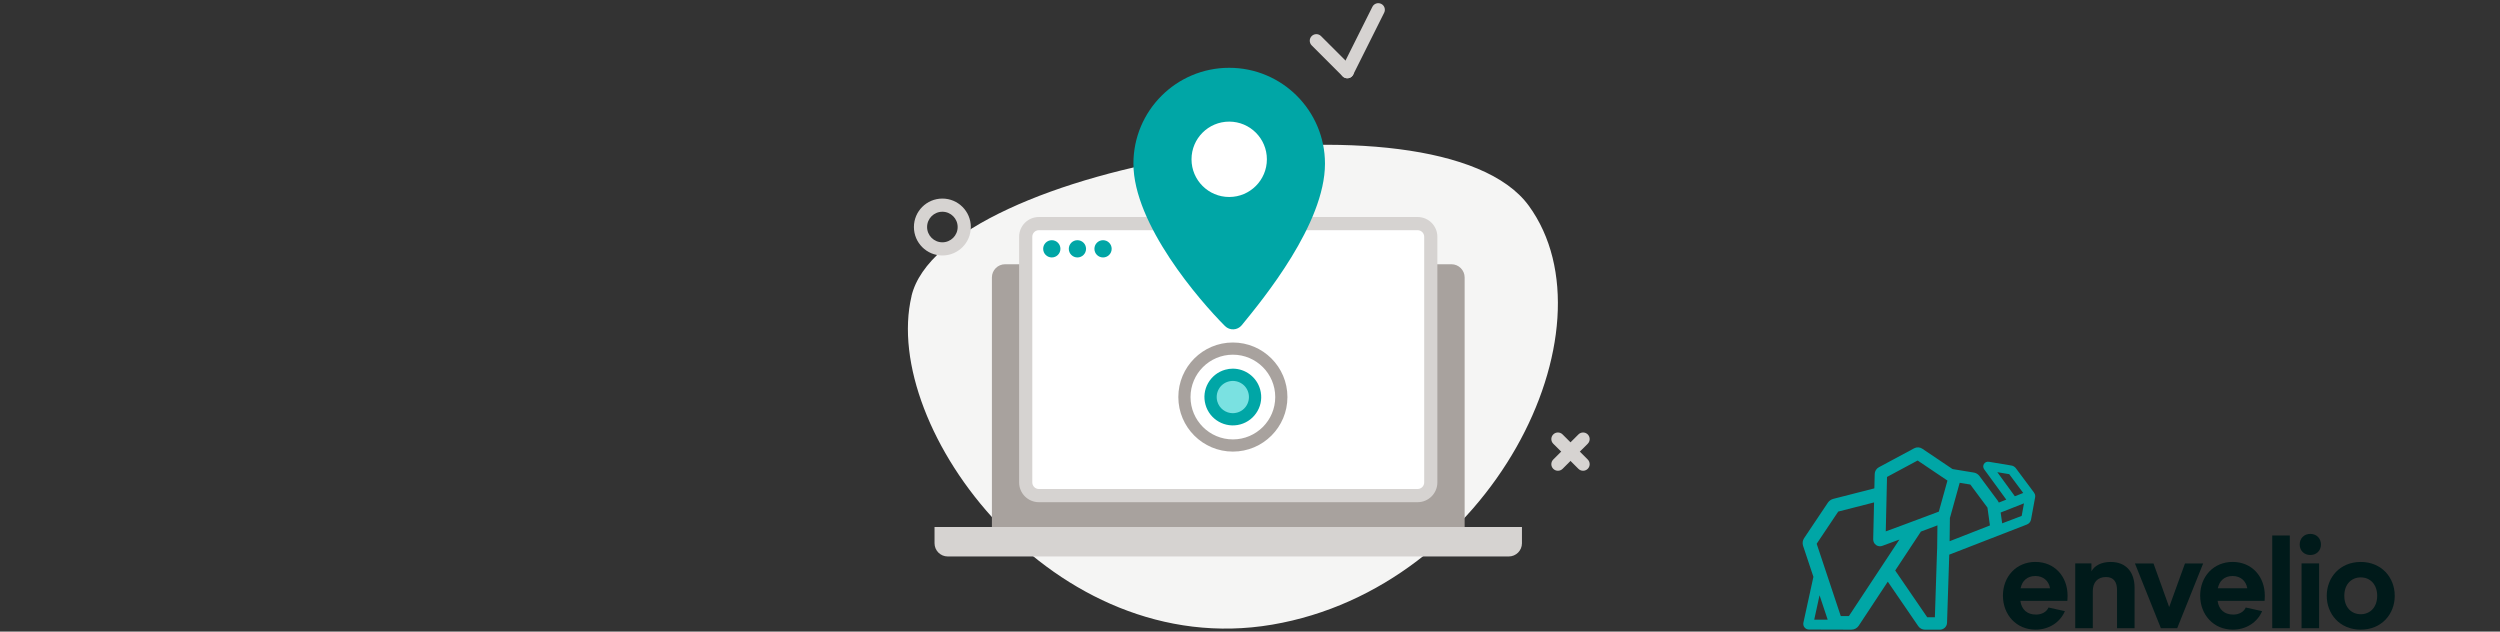 <svg width="380" height="96" viewBox="0 0 380 96" fill="none" xmlns="http://www.w3.org/2000/svg">
<rect x="0" y="0" width="380" height="96" fill="#333333" stroke="none"/>
<path d="M348.05 81.394H345.381V95.485H348.05V81.394Z" fill="#001A1A"/>
<path d="M329.715 92.273L327.33 85.642H324.51L328.455 95.486H330.935L334.882 85.642H332.118L329.715 92.273Z" fill="#001A1A"/>
<path d="M311.605 89.412H307.133C307.358 88.285 308.146 87.553 309.369 87.553C310.592 87.553 311.417 88.303 311.605 89.412ZM314.234 91.328C314.234 91.328 314.271 90.969 314.271 90.54C314.271 87.627 312.298 85.412 309.388 85.412C306.478 85.412 304.446 87.63 304.446 90.54C304.446 93.45 306.494 95.707 309.406 95.707C311.462 95.707 313.136 94.585 313.865 92.895L311.38 92.343H311.377C311.059 93.057 310.287 93.415 309.48 93.415C308.146 93.415 307.281 92.683 307.096 91.33H314.234V91.328Z" fill="#001A1A"/>
<path d="M341.585 89.412H337.113C337.338 88.285 338.126 87.553 339.349 87.553C340.572 87.553 341.397 88.303 341.585 89.412ZM344.214 91.328C344.214 91.328 344.251 90.969 344.251 90.54C344.251 87.627 342.278 85.412 339.368 85.412C336.458 85.412 334.426 87.63 334.426 90.54C334.426 93.45 336.474 95.707 339.386 95.707C341.442 95.707 343.116 94.585 343.845 92.895L341.36 92.343H341.357C341.039 93.057 340.267 93.415 339.46 93.415C338.126 93.415 337.261 92.683 337.076 91.33H344.214V91.328Z" fill="#001A1A"/>
<path d="M317.898 85.641H315.436V95.485H318.105V89.849C318.105 88.533 318.818 87.708 320.115 87.708C321.298 87.708 321.786 88.496 321.786 89.642V95.485H324.455V89.342C324.455 86.994 323.195 85.416 320.829 85.416C319.365 85.416 318.349 86 317.898 86.843V85.641Z" fill="#001A1A"/>
<path d="M356.334 90.562C356.334 88.796 357.424 87.764 358.833 87.764C360.241 87.764 361.332 88.798 361.332 90.562C361.332 92.326 360.241 93.361 358.833 93.361C357.424 93.361 356.334 92.326 356.334 90.562ZM358.833 95.708C361.989 95.708 364 93.361 364 90.562C364 87.764 361.989 85.416 358.833 85.416C355.676 85.416 353.666 87.764 353.666 90.562C353.666 93.361 355.676 95.708 358.833 95.708Z" fill="#001A1A"/>
<path d="M349.835 95.484H352.503V85.64H349.835V95.484ZM351.169 84.362C352.108 84.362 352.785 83.704 352.785 82.765C352.785 81.826 352.108 81.149 351.169 81.149C350.23 81.149 349.554 81.826 349.554 82.765C349.554 83.704 350.23 84.362 351.169 84.362Z" fill="#001A1A"/>
<path d="M307.292 78.418L304.329 79.548L304.101 77.903L307.645 76.508L307.295 78.421L307.292 78.418ZM303.592 71.773L305.401 72.073L307.531 74.93L306.258 75.431L303.592 71.773ZM296.34 82.267L296.385 78.72C296.401 78.678 296.417 78.638 296.427 78.596L297.873 73.386L299.491 73.651L302.093 77.155L302.47 79.866L296.337 82.267H296.34ZM294.706 77.765L289.618 79.67L286.636 80.771L286.827 72.495L291.48 69.996L296.013 73.049L294.703 77.765H294.706ZM294.443 83.477H294.438L294.101 93.827H292.942L288.071 86.718L291.979 80.797L294.491 79.856L294.446 83.474L294.443 83.477ZM281.029 93.647H279.798L276.135 82.651L279.411 77.76L284.856 76.368L284.727 81.97C284.719 82.317 284.88 82.646 285.159 82.843C285.334 82.967 285.544 83.031 285.756 83.031C285.88 83.031 286.005 83.01 286.124 82.965L288.711 82.01L281.031 93.644L281.029 93.647ZM275.763 94.185L276.572 90.479L277.808 94.193L275.763 94.188V94.185ZM309.208 74.938C309.189 74.901 309.165 74.863 309.139 74.829L306.404 71.16C306.253 70.959 305.995 70.802 305.749 70.763L302.319 70.192C302.006 70.142 301.714 70.266 301.557 70.524C301.401 70.778 301.419 71.097 301.605 71.349L304.955 75.943L303.823 76.389C303.778 76.288 303.725 76.192 303.664 76.11L300.86 72.335C300.669 72.078 300.353 71.885 300.035 71.832L296.785 71.298L292.175 68.195C291.82 67.959 291.347 67.935 290.965 68.136L285.578 71.028C285.209 71.227 284.965 71.625 284.955 72.044L284.904 74.23L278.652 75.829C278.334 75.911 278.021 76.131 277.838 76.405L274.222 81.805C273.999 82.137 273.938 82.577 274.066 82.957L275.639 87.678L274.119 94.636C274.06 94.896 274.124 95.164 274.288 95.368C274.453 95.573 274.7 95.689 274.965 95.689L281.307 95.708L281.437 95.705C281.859 95.705 282.281 95.477 282.514 95.127L286.944 88.413L291.581 95.183C291.798 95.504 292.191 95.71 292.581 95.71H294.87C295.456 95.705 295.931 95.243 295.95 94.657L296.287 84.307L308.088 79.726C308.409 79.604 308.656 79.307 308.717 78.97L309.34 75.582C309.383 75.346 309.332 75.118 309.202 74.938" fill="#00A6A6"/>
<path d="M138.545 45.01C143.291 24.944 218.66 12.477 232.368 31.262C246.076 50.057 226.571 89.299 193.367 94.946C160.163 100.604 133.808 65.077 138.555 45.01H138.545Z" fill="#F5F5F4"/>
<path d="M142.049 80.107H231.337V82.581C231.337 83.682 230.436 84.583 229.335 84.583H144.052C142.951 84.583 142.049 83.682 142.049 82.581V80.107Z" fill="#D6D3D1"/>
<path d="M152.773 40.165H220.622C221.724 40.165 222.625 41.066 222.625 42.168V80.108H150.77V42.168C150.77 41.066 151.671 40.165 152.773 40.165Z" fill="#A8A29E"/>
<path d="M215.476 33.986H157.91C156.804 33.986 155.907 34.883 155.907 35.989V73.328C155.907 74.434 156.804 75.331 157.91 75.331H215.476C216.582 75.331 217.479 74.434 217.479 73.328V35.989C217.479 34.883 216.582 33.986 215.476 33.986Z" fill="white"/>
<path fill-rule="evenodd" clip-rule="evenodd" d="M157.91 34.988C157.357 34.988 156.909 35.436 156.909 35.989V73.329C156.909 73.882 157.357 74.33 157.91 74.33H215.476C216.029 74.33 216.478 73.882 216.478 73.329V35.989C216.478 35.436 216.029 34.988 215.476 34.988H157.91ZM154.906 35.989C154.906 34.33 156.251 32.985 157.91 32.985H215.476C217.135 32.985 218.48 34.33 218.48 35.989V73.329C218.48 74.988 217.135 76.333 215.476 76.333H157.91C156.251 76.333 154.906 74.988 154.906 73.329V35.989Z" fill="#D6D3D1"/>
<path d="M159.873 39.133C160.598 39.133 161.185 38.546 161.185 37.822C161.185 37.097 160.598 36.51 159.873 36.51C159.149 36.51 158.562 37.097 158.562 37.822C158.562 38.546 159.149 39.133 159.873 39.133Z" fill="#00A6A6"/>
<path d="M163.768 39.133C164.493 39.133 165.08 38.546 165.08 37.822C165.08 37.097 164.493 36.51 163.768 36.51C163.044 36.51 162.457 37.097 162.457 37.822C162.457 38.546 163.044 39.133 163.768 39.133Z" fill="#00A6A6"/>
<path d="M167.663 39.133C168.387 39.133 168.975 38.546 168.975 37.822C168.975 37.097 168.387 36.51 167.663 36.51C166.938 36.51 166.351 37.097 166.351 37.822C166.351 38.546 166.938 39.133 167.663 39.133Z" fill="#00A6A6"/>
<path d="M186.838 32.144C191.218 32.144 194.769 28.593 194.769 24.214C194.769 19.834 191.218 16.283 186.838 16.283C182.458 16.283 178.908 19.834 178.908 24.214C178.908 28.593 182.458 32.144 186.838 32.144Z" fill="white"/>
<path d="M186.838 10.306C178.797 10.306 172.279 16.824 172.279 24.875C172.279 34.087 182.352 45.712 186.197 49.557C186.918 50.279 188.1 50.218 188.741 49.437C191.985 45.472 201.397 34.027 201.397 24.875C201.397 16.834 194.879 10.306 186.838 10.306ZM186.838 29.942C183.674 29.942 181.11 27.378 181.11 24.214C181.11 21.05 183.674 18.486 186.838 18.486C190.002 18.486 192.566 21.05 192.566 24.214C192.566 27.378 190.002 29.942 186.838 29.942Z" fill="#00A6A6"/>
<path fill-rule="evenodd" clip-rule="evenodd" d="M199.377 5.483C199.768 5.092 200.402 5.092 200.793 5.483L205.5 10.189C205.891 10.58 205.891 11.214 205.5 11.605C205.109 11.996 204.475 11.996 204.083 11.605L199.377 6.899C198.986 6.508 198.986 5.874 199.377 5.483Z" fill="#D6D3D1"/>
<path fill-rule="evenodd" clip-rule="evenodd" d="M209.946 0.588C210.44 0.836 210.641 1.437 210.393 1.932L205.687 11.344C205.44 11.839 204.838 12.039 204.344 11.792C203.849 11.545 203.649 10.943 203.896 10.449L208.602 1.036C208.85 0.542 209.451 0.341 209.946 0.588Z" fill="#D6D3D1"/>
<path d="M187.399 67.722C191.469 67.722 194.769 64.422 194.769 60.352C194.769 56.282 191.469 52.982 187.399 52.982C183.329 52.982 180.029 56.282 180.029 60.352C180.029 64.422 183.329 67.722 187.399 67.722Z" fill="white"/>
<path d="M187.398 52.06C182.822 52.06 179.107 55.775 179.107 60.352C179.107 64.927 182.822 68.642 187.398 68.642C191.974 68.642 195.689 64.927 195.689 60.352C195.689 55.775 191.974 52.06 187.398 52.06ZM187.398 66.79C183.843 66.79 180.959 63.906 180.959 60.352C180.959 56.797 183.843 53.913 187.398 53.913C190.953 53.913 193.836 56.797 193.836 60.352C193.836 63.906 190.953 66.79 187.398 66.79Z" fill="#A8A29E"/>
<path d="M187.398 63.736C189.267 63.736 190.783 62.221 190.783 60.351C190.783 58.482 189.267 56.967 187.398 56.967C185.529 56.967 184.014 58.482 184.014 60.351C184.014 62.221 185.529 63.736 187.398 63.736Z" fill="#7AE1E1"/>
<path d="M187.388 56.036C187.008 56.036 186.627 56.086 186.237 56.196C185.125 56.507 184.204 57.228 183.633 58.229C183.063 59.23 182.923 60.392 183.233 61.503C183.864 63.796 186.247 65.138 188.54 64.507C189.651 64.197 190.573 63.476 191.143 62.475C191.714 61.473 191.854 60.312 191.544 59.2C191.013 57.298 189.281 56.036 187.388 56.036ZM187.388 62.805C186.317 62.805 185.326 62.094 185.025 61.003C184.855 60.372 184.935 59.711 185.256 59.14C185.576 58.569 186.107 58.159 186.738 57.989C187.368 57.819 188.029 57.899 188.6 58.219C189.171 58.539 189.581 59.07 189.752 59.701C189.922 60.332 189.842 60.993 189.521 61.563C189.201 62.134 188.67 62.545 188.039 62.715C187.819 62.775 187.599 62.805 187.388 62.805Z" fill="#00A6A6"/>
<path fill-rule="evenodd" clip-rule="evenodd" d="M236.095 66.032C236.486 65.641 237.12 65.64 237.511 66.031L241.336 69.846C241.728 70.236 241.729 70.87 241.338 71.262C240.948 71.653 240.314 71.654 239.922 71.264L236.097 67.449C235.705 67.058 235.705 66.424 236.095 66.032Z" fill="#D6D3D1"/>
<path fill-rule="evenodd" clip-rule="evenodd" d="M241.338 66.032C241.729 66.424 241.728 67.058 241.336 67.449L237.511 71.264C237.12 71.654 236.486 71.653 236.095 71.262C235.705 70.87 235.705 70.236 236.097 69.846L239.922 66.031C240.314 65.64 240.948 65.641 241.338 66.032Z" fill="#D6D3D1"/>
<path fill-rule="evenodd" clip-rule="evenodd" d="M143.241 32.185C141.958 32.185 140.918 33.225 140.918 34.508C140.918 35.791 141.958 36.831 143.241 36.831C144.524 36.831 145.564 35.791 145.564 34.508C145.564 33.225 144.524 32.185 143.241 32.185ZM138.915 34.508C138.915 32.119 140.852 30.183 143.241 30.183C145.63 30.183 147.566 32.119 147.566 34.508C147.566 36.897 145.63 38.834 143.241 38.834C140.852 38.834 138.915 36.897 138.915 34.508Z" fill="#D6D3D1"/>
</svg>
